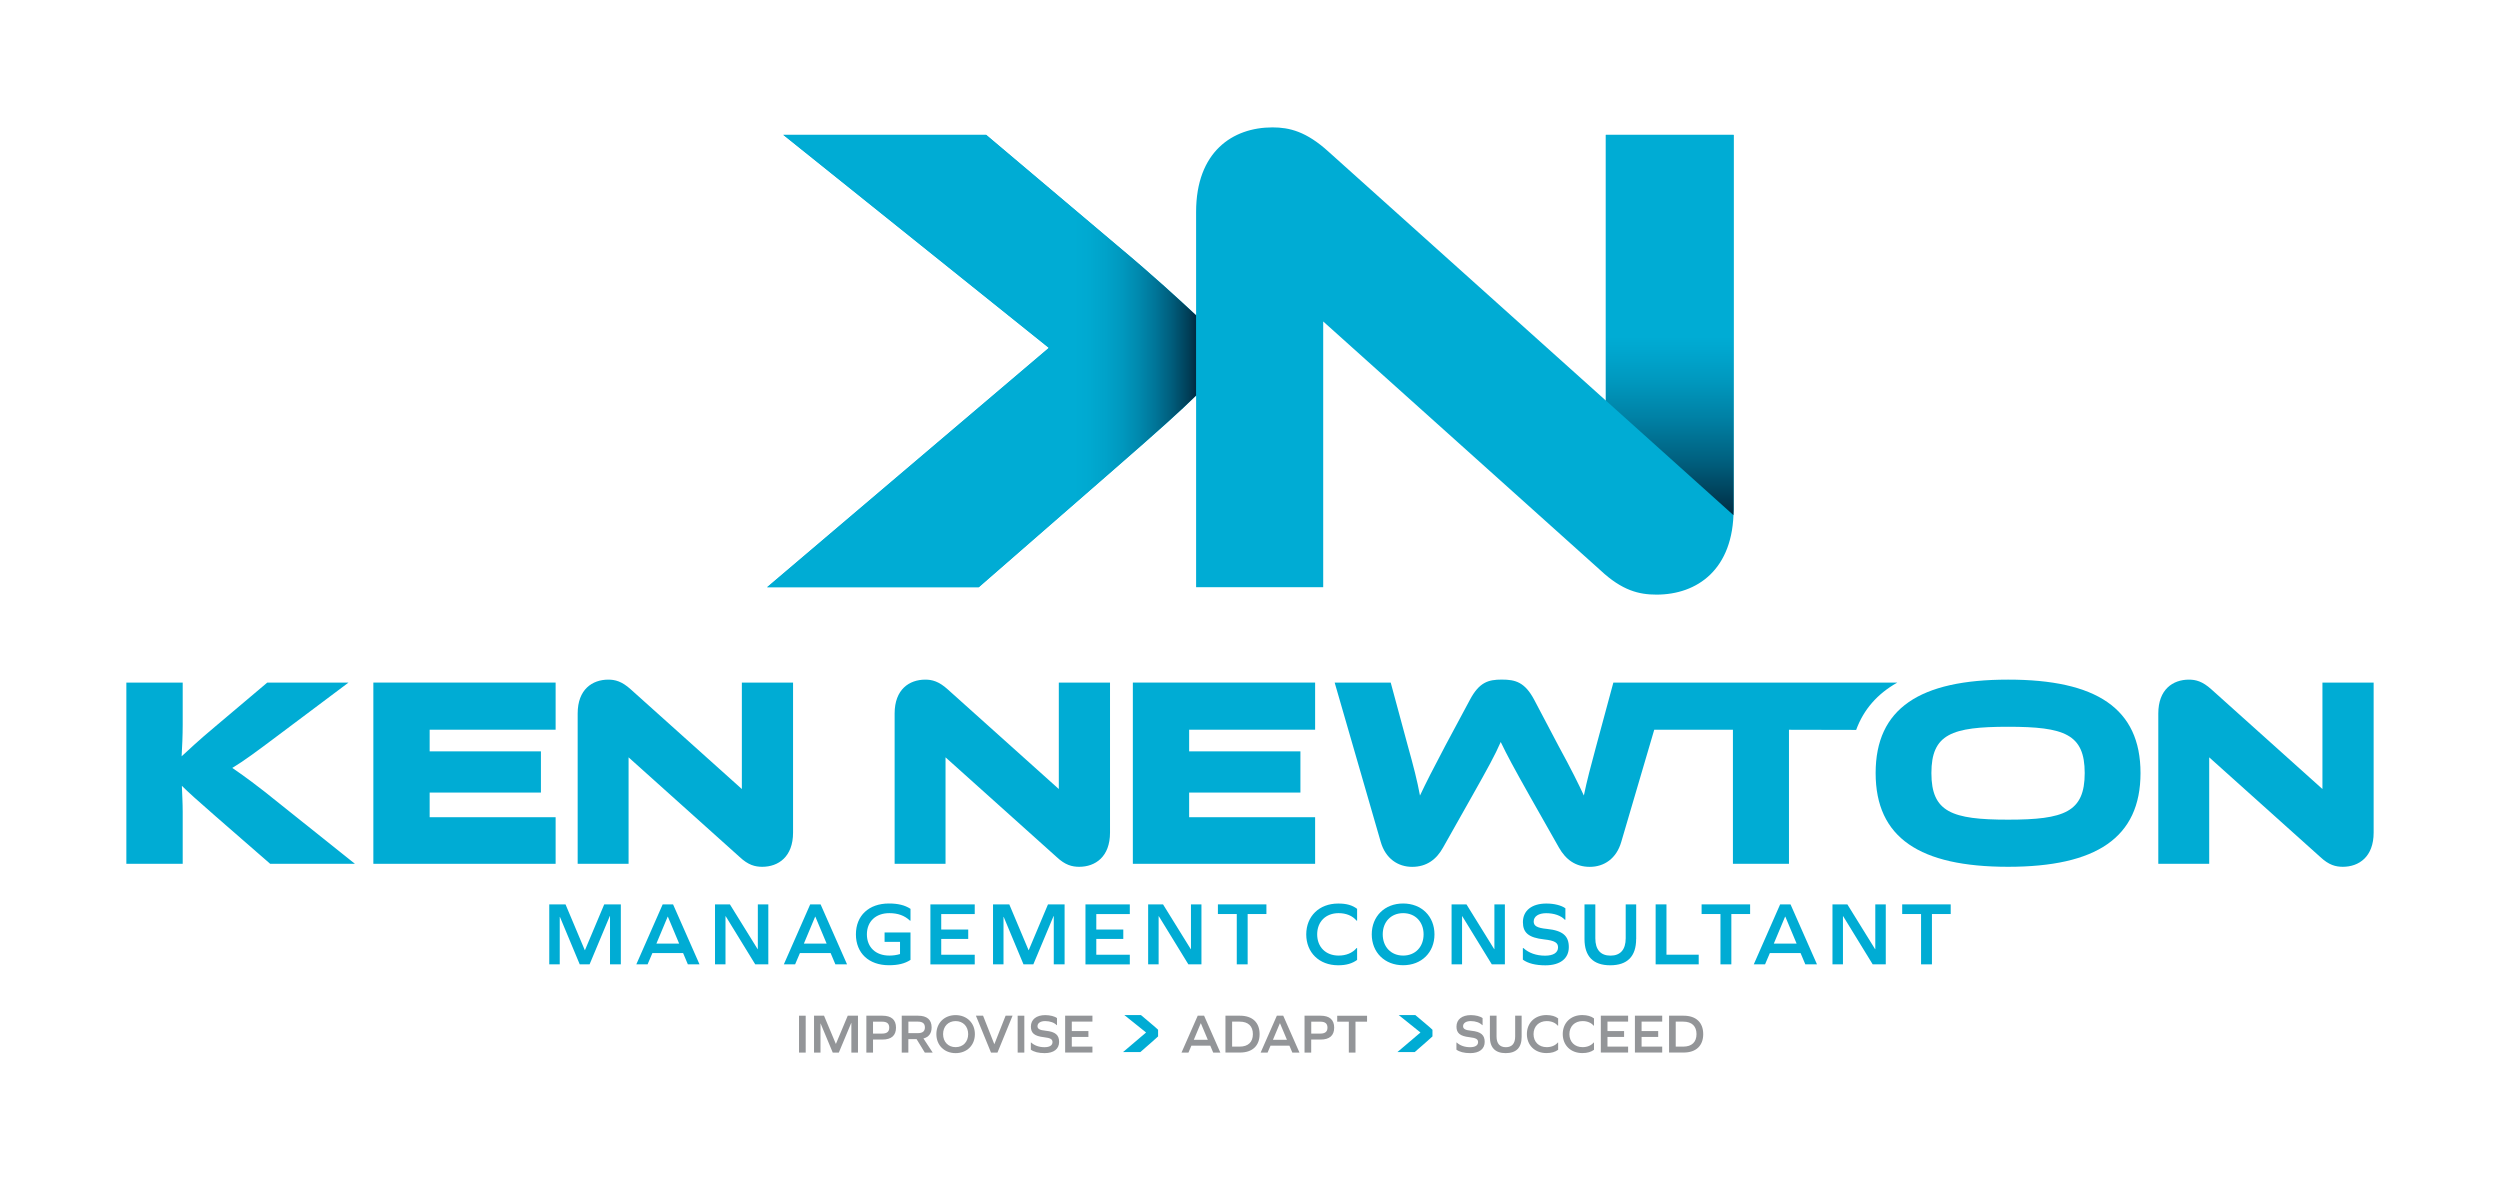 <?xml version="1.0" encoding="utf-8"?>
<!-- Generator: Adobe Illustrator 27.9.0, SVG Export Plug-In . SVG Version: 6.00 Build 0)  -->
<svg version="1.1" id="Layer_1" xmlns="http://www.w3.org/2000/svg" xmlns:xlink="http://www.w3.org/1999/xlink" x="0px" y="0px"
	 viewBox="0 0 510.24 240.94" style="enable-background:new 0 0 510.24 240.94;" xml:space="preserve">
<style type="text/css">
	.st0{fill:#002A41;}
	.st1{opacity:0.1;}
	.st2{fill:#D2EDF5;}
	.st3{fill:#C8E9F3;}
	.st4{fill:#00ACD4;}
	.st5{fill:#939598;}
	.st6{fill:url(#SVGID_1_);}
	.st7{fill:url(#SVGID_00000142874893497527950630000010720809828854561213_);}
	.st8{fill:url(#SVGID_00000123416432423925155420000003595925990133143736_);}
	.st9{fill:url(#SVGID_00000080917022390994249190000005572292488720953272_);}
	.st10{fill:#FFFFFF;}
	.st11{fill:url(#SVGID_00000095337054883955523800000017087030279506209458_);}
	.st12{fill:url(#SVGID_00000168833777417726111290000015296407027483027624_);}
	.st13{fill:url(#SVGID_00000011718179281323094960000000421158036851734202_);}
	.st14{fill:url(#SVGID_00000091731381351448328330000012936845004193103233_);}
	.st15{fill:url(#SVGID_00000183233734432463103330000011871914931891493257_);}
	.st16{fill:url(#SVGID_00000007405315209943079980000012386594140389318532_);}
	.st17{fill:url(#SVGID_00000057837168631487092770000016126859037668200583_);}
	.st18{fill:url(#SVGID_00000111178361984771491130000014136340128259695245_);}
	.st19{fill:url(#SVGID_00000096028931846786347760000007569371164423688854_);}
	.st20{fill:url(#SVGID_00000089574530296012368620000002203716851153754758_);}
	.st21{fill:url(#SVGID_00000115509639285691944800000013817179772928829098_);}
	.st22{fill:url(#SVGID_00000009560912275364061380000000282763866056137629_);}
	.st23{fill:url(#SVGID_00000082326278377145886990000005455442270198041013_);}
	.st24{fill:url(#SVGID_00000107577463215536399860000003529183493993772465_);}
	.st25{fill:url(#SVGID_00000101817474109549323830000000025652977434424763_);}
	.st26{fill:url(#SVGID_00000058575542004802812050000006113839399803156905_);}
</style>
<g>
	<g>
		<g>
			<path class="st4" d="M124.5,196.82v-9.86h-0.04l-4.13,9.86h-2.01l-4.04-9.68h-0.04v9.68h-2.14v-12.24h3.32l3.93,9.34h0.04
				l3.93-9.34h3.39v12.24H124.5z"/>
			<path class="st4" d="M139.42,194.52h-6.27l-0.98,2.3h-2.3l5.38-12.24h2.12l5.4,12.24h-2.38L139.42,194.52z M136.27,187.09
				l-2.3,5.49h4.64l-2.3-5.49H136.27z"/>
			<path class="st4" d="M154.14,196.82l-6.03-9.83h-0.04v9.83h-2.14v-12.24h3.04l5.66,9.14h0.04v-9.14h2.14v12.24H154.14z"/>
			<path class="st4" d="M169.53,194.52h-6.27l-0.98,2.3h-2.3l5.38-12.24h2.12l5.4,12.24h-2.38L169.53,194.52z M166.37,187.09
				l-2.3,5.49h4.64l-2.3-5.49H166.37z"/>
			<path class="st4" d="M176.93,190.7c0,2.64,1.81,4.33,4.57,4.33c0.81,0,1.53-0.11,2.19-0.31v-2.49h-3.15v-1.92h5.29v5.6
				c-1.16,0.76-2.54,1.09-4.41,1.09c-4.09,0-6.73-2.47-6.73-6.3s2.64-6.3,6.73-6.3c1.86,0,3.24,0.33,4.41,1.09v2.41h-0.11
				c-1.11-1.05-2.47-1.53-4.22-1.53C178.74,186.37,176.93,188.07,176.93,190.7z"/>
			<path class="st4" d="M197.61,189.71v1.92h-5.51v3.23h6.84v1.97h-9.05v-12.24h9.05v1.97h-6.84v3.15H197.61z"/>
			<path class="st4" d="M215.07,196.82v-9.86h-0.04l-4.13,9.86h-2.01l-4.04-9.68h-0.04v9.68h-2.14v-12.24h3.32l3.93,9.34h0.04
				l3.93-9.34h3.39v12.24H215.07z"/>
			<path class="st4" d="M229.26,189.71v1.92h-5.51v3.23h6.84v1.97h-9.05v-12.24h9.05v1.97h-6.84v3.15H229.26z"/>
			<path class="st4" d="M242.54,196.82l-6.03-9.83h-0.04v9.83h-2.14v-12.24h3.04l5.66,9.14h0.04v-9.14h2.14v12.24H242.54z"/>
			<path class="st4" d="M252.42,196.82v-10.27h-3.85v-1.97h9.9v1.97h-3.83v10.27H252.42z"/>
			<path class="st4" d="M276.98,185.49v2.41h-0.11c-0.83-1-2.12-1.53-3.67-1.53c-2.62,0-4.37,1.75-4.37,4.33
				c0,2.58,1.75,4.33,4.37,4.33c1.53,0,2.82-0.52,3.67-1.53h0.11v2.42c-1,0.72-2.19,1.09-3.87,1.09c-3.89,0-6.51-2.62-6.51-6.3
				s2.62-6.3,6.51-6.3C274.82,184.4,276,184.75,276.98,185.49z"/>
			<path class="st4" d="M292.77,190.7c0,3.69-2.64,6.3-6.4,6.3c-3.76,0-6.4-2.62-6.4-6.3s2.64-6.3,6.4-6.3
				C290.14,184.4,292.77,187.02,292.77,190.7z M282.21,190.7c0,2.56,1.7,4.33,4.17,4.33c2.47,0,4.17-1.77,4.17-4.33
				c0-2.56-1.7-4.33-4.17-4.33C283.91,186.37,282.21,188.14,282.21,190.7z"/>
			<path class="st4" d="M304.47,196.82l-6.03-9.83h-0.04v9.83h-2.14v-12.24h3.04l5.66,9.14H305v-9.14h2.14v12.24H304.47z"/>
			<path class="st4" d="M319.49,185.38v2.34h-0.11c-0.79-0.85-2.19-1.34-3.82-1.34c-1.55,0-2.54,0.66-2.54,1.7
				c0,0.87,0.64,1.31,2.71,1.51c3.26,0.33,4.46,1.46,4.46,3.71c0,2.34-1.77,3.72-4.79,3.72c-2.01,0-3.59-0.41-4.59-1.16v-2.36h0.11
				c1.11,1.01,2.64,1.55,4.42,1.55c1.7,0,2.65-0.61,2.65-1.7c0-0.94-0.66-1.38-2.84-1.62c-3.19-0.35-4.33-1.38-4.33-3.52
				c0-2.36,1.82-3.8,4.77-3.8C317.2,184.4,318.7,184.79,319.49,185.38z"/>
			<path class="st4" d="M333.93,191.65c0,3.54-1.79,5.36-5.29,5.36c-3.48,0-5.25-1.82-5.25-5.36v-7.06h2.21v6.91
				c0,2.32,1.07,3.54,3.1,3.54c2.01,0,3.1-1.22,3.1-3.54v-6.91h2.14V191.65z"/>
			<path class="st4" d="M337.91,196.82v-12.24h2.21v10.27h6.58v1.97H337.91z"/>
			<path class="st4" d="M351.14,196.82v-10.27h-3.85v-1.97h9.9v1.97h-3.83v10.27H351.14z"/>
			<path class="st4" d="M367.49,194.52h-6.27l-0.98,2.3h-2.3l5.38-12.24h2.12l5.4,12.24h-2.38L367.49,194.52z M364.33,187.09
				l-2.3,5.49h4.65l-2.3-5.49H364.33z"/>
			<path class="st4" d="M382.21,196.82l-6.03-9.83h-0.04v9.83H374v-12.24h3.04l5.66,9.14h0.04v-9.14h2.14v12.24H382.21z"/>
			<path class="st4" d="M392.08,196.82v-10.27h-3.85v-1.97h9.9v1.97h-3.83v10.27H392.08z"/>
		</g>
		<g>
			<path class="st4" d="M387.24,139.31h-57.96l-3.48,12.88c-1.11,4.09-1.94,7.24-2.54,10.17c-1.16-2.49-2.43-5.09-5.2-10.17
				l-4.92-9.34c-1.93-3.65-3.87-4.15-6.63-4.15c-2.71,0-4.59,0.5-6.52,4.15l-4.98,9.29c-2.54,4.81-3.98,7.63-5.2,10.23
				c-0.55-2.99-1.33-6.03-2.49-10.17l-3.48-12.88h-11.44l9.4,32.51c0.99,3.43,3.54,5.09,6.41,5.09c2.99,0,4.98-1.55,6.3-3.92
				l5.92-10.5c3.21-5.69,4.7-8.4,5.86-11.06c1.27,2.65,2.76,5.42,5.97,11.11l5.92,10.45c1.38,2.43,3.37,3.92,6.3,3.92
				c2.88,0,5.42-1.66,6.41-5.09l6.73-22.89h16.06v27.36h11.44v-27.36l13.71,0.03C380.37,144.78,383.18,141.59,387.24,139.31z"/>
			<g>
				<path class="st4" d="M72.44,176.3h-17.3l-11.17-9.73c-3.81-3.32-5.58-4.92-6.85-6.19c0.06,1.71,0.17,3.54,0.17,5.31v10.61h-11.5
					v-36.98h11.5v8.57c0,2.27-0.11,4.53-0.22,6.47c1.44-1.33,3.43-3.21,6.8-6.03l10.67-9.01h16.58l-14.15,10.61
					c-4.92,3.7-7.19,5.36-9.56,6.8c2.1,1.44,4.98,3.48,9.73,7.35L72.44,176.3z"/>
			</g>
			<g>
				<polygon class="st4" points="119.13,166.79 119.13,166.81 119.15,166.79 				"/>
				<polygon class="st4" points="113.4,166.79 87.69,166.79 87.69,161.76 110.4,161.76 110.4,153.35 87.69,153.35 87.69,148.93 
					113.4,148.93 113.4,139.31 76.2,139.31 76.2,176.3 113.4,176.3 				"/>
			</g>
			<polygon class="st4" points="268.41,166.79 242.7,166.79 242.7,161.76 265.41,161.76 265.41,153.35 242.7,153.35 242.7,148.93 
				268.41,148.93 268.41,139.31 231.21,139.31 231.21,176.3 268.41,176.3 			"/>
			<path class="st4" d="M150.96,174.91l-22.67-20.34v21.73H117.9v-30.68c0-4.92,2.99-6.91,6.25-6.91c1.38,0,2.76,0.33,4.59,1.99
				l22.67,20.34v-21.73h10.45v30.63c0,4.92-2.99,6.97-6.3,6.97C154.11,176.9,152.73,176.57,150.96,174.91z"/>
			<path class="st4" d="M215.65,174.91l-22.67-20.34v21.73h-10.39v-30.68c0-4.92,2.99-6.91,6.25-6.91c1.38,0,2.76,0.33,4.59,1.99
				l22.67,20.34v-21.73h10.45v30.63c0,4.92-2.99,6.97-6.3,6.97C218.8,176.9,217.42,176.57,215.65,174.91z"/>
			<path class="st4" d="M436.87,157.78c0,13.21-9.07,19.13-27.03,19.13c-18.02,0-27.03-5.92-27.03-19.13s9.01-19.07,27.03-19.07
				C427.8,138.7,436.87,144.56,436.87,157.78z M425.48,157.78c0-7.96-4.15-9.45-15.64-9.45c-11.5,0-15.65,1.49-15.65,9.45
				s4.15,9.51,15.65,9.51C421.34,167.29,425.48,165.74,425.48,157.78z"/>
			<path class="st4" d="M473.56,174.91l-22.67-20.34v21.73H440.5v-30.68c0-4.92,2.98-6.91,6.25-6.91c1.38,0,2.76,0.33,4.59,1.99
				L474,161.04v-21.73h10.45v30.63c0,4.92-2.99,6.97-6.3,6.97C476.71,176.9,475.33,176.57,473.56,174.91z"/>
		</g>
	</g>
	<g>
		<g>
			<path class="st5" d="M163.08,207.3h1.36v7.53h-1.36V207.3z"/>
			<path class="st5" d="M173.76,214.83v-6.07h-0.02l-2.54,6.07h-1.24l-2.48-5.95h-0.02v5.95h-1.32v-7.53h2.04l2.41,5.75h0.02
				l2.41-5.75h2.09v7.53H173.76z"/>
			<path class="st5" d="M180.1,207.3c1.83,0,2.77,0.83,2.77,2.44c0,1.6-0.94,2.43-2.77,2.43h-1.92v2.66h-1.36v-7.53H180.1z
				 M180.04,210.95c0.99,0,1.45-0.4,1.45-1.21c0-0.83-0.46-1.22-1.45-1.22h-1.86v2.44H180.04z"/>
			<path class="st5" d="M184.04,214.83v-7.53h3.33c1.83,0,2.77,0.82,2.77,2.39c0,1.21-0.57,1.97-1.67,2.26l1.89,2.88h-1.61
				l-1.68-2.75h-1.68v2.75H184.04z M187.33,210.86c0.98,0,1.44-0.39,1.44-1.17c0-0.79-0.46-1.18-1.44-1.18h-1.93v2.35H187.33z"/>
			<path class="st5" d="M198.97,211.06c0,2.27-1.62,3.88-3.93,3.88c-2.31,0-3.93-1.61-3.93-3.88c0-2.27,1.62-3.88,3.93-3.88
				C197.35,207.19,198.97,208.8,198.97,211.06z M192.48,211.06c0,1.58,1.04,2.66,2.56,2.66c1.52,0,2.56-1.09,2.56-2.66
				c0-1.58-1.04-2.66-2.56-2.66C193.52,208.4,192.48,209.49,192.48,211.06z"/>
			<path class="st5" d="M202.26,214.83l-3.08-7.53h1.46l2.29,5.8h0.02l2.29-5.8h1.42l-3.08,7.53H202.26z"/>
			<path class="st5" d="M207.7,207.3h1.36v7.53h-1.36V207.3z"/>
			<path class="st5" d="M215.73,207.79v1.44h-0.07c-0.49-0.52-1.35-0.83-2.35-0.83c-0.95,0-1.56,0.41-1.56,1.04
				c0,0.53,0.4,0.81,1.67,0.93c2.01,0.2,2.74,0.9,2.74,2.28c0,1.44-1.09,2.29-2.95,2.29c-1.24,0-2.21-0.25-2.82-0.71v-1.45h0.07
				c0.68,0.62,1.62,0.95,2.72,0.95c1.04,0,1.63-0.37,1.63-1.04c0-0.58-0.41-0.85-1.75-1c-1.96-0.22-2.66-0.85-2.66-2.17
				c0-1.45,1.12-2.34,2.94-2.34C214.33,207.19,215.25,207.42,215.73,207.79z"/>
			<path class="st5" d="M222.14,210.45v1.18h-3.39v1.98h4.21v1.21h-5.57v-7.53h5.57v1.21h-4.21v1.94H222.14z"/>
			<path class="st5" d="M247.01,213.41h-3.85l-0.6,1.42h-1.42l3.31-7.53h1.3l3.32,7.53h-1.46L247.01,213.41z M245.07,208.84
				l-1.42,3.38h2.86l-1.42-3.38H245.07z"/>
			<path class="st5" d="M253.08,207.3c2.54,0,4,1.39,4,3.76c0,2.37-1.46,3.76-4,3.76h-2.97v-7.53H253.08z M253.01,213.61
				c1.73,0,2.7-0.92,2.7-2.55c0-1.63-0.96-2.55-2.7-2.55h-1.54v5.1H253.01z"/>
			<path class="st5" d="M263.16,213.41h-3.85l-0.6,1.42h-1.42l3.31-7.53h1.3l3.32,7.53h-1.46L263.16,213.41z M261.22,208.84
				l-1.42,3.38h2.86l-1.42-3.38H261.22z"/>
			<path class="st5" d="M269.53,207.3c1.83,0,2.77,0.83,2.77,2.44c0,1.6-0.94,2.43-2.77,2.43h-1.92v2.66h-1.36v-7.53H269.53z
				 M269.48,210.95c0.99,0,1.45-0.4,1.45-1.21c0-0.83-0.46-1.22-1.45-1.22h-1.86v2.44H269.48z"/>
			<path class="st5" d="M275.29,214.83v-6.31h-2.37v-1.21h6.09v1.21h-2.36v6.31H275.29z"/>
			<path class="st5" d="M302.59,207.79v1.44h-0.07c-0.49-0.52-1.35-0.83-2.35-0.83c-0.95,0-1.56,0.41-1.56,1.04
				c0,0.53,0.4,0.81,1.67,0.93c2.01,0.2,2.74,0.9,2.74,2.28c0,1.44-1.09,2.29-2.95,2.29c-1.24,0-2.21-0.25-2.82-0.71v-1.45h0.07
				c0.68,0.62,1.62,0.95,2.72,0.95c1.04,0,1.63-0.37,1.63-1.04c0-0.58-0.41-0.85-1.75-1c-1.96-0.22-2.66-0.85-2.66-2.17
				c0-1.45,1.12-2.34,2.94-2.34C301.19,207.19,302.11,207.42,302.59,207.79z"/>
			<path class="st5" d="M310.56,211.64c0,2.18-1.1,3.3-3.25,3.3c-2.14,0-3.23-1.12-3.23-3.3v-4.34h1.36v4.25
				c0,1.43,0.66,2.18,1.9,2.18c1.24,0,1.9-0.75,1.9-2.18v-4.25h1.32V211.64z"/>
			<path class="st5" d="M318.01,207.85v1.49h-0.07c-0.51-0.61-1.3-0.94-2.26-0.94c-1.61,0-2.69,1.08-2.69,2.66
				c0,1.59,1.08,2.66,2.69,2.66c0.94,0,1.73-0.32,2.26-0.94h0.07v1.48c-0.61,0.44-1.35,0.67-2.38,0.67c-2.39,0-4-1.61-4-3.88
				c0-2.27,1.61-3.88,4-3.88C316.69,207.19,317.41,207.4,318.01,207.85z"/>
			<path class="st5" d="M325.33,207.85v1.49h-0.07c-0.51-0.61-1.3-0.94-2.26-0.94c-1.61,0-2.69,1.08-2.69,2.66
				c0,1.59,1.08,2.66,2.69,2.66c0.94,0,1.73-0.32,2.26-0.94h0.07v1.48c-0.61,0.44-1.35,0.67-2.38,0.67c-2.39,0-4-1.61-4-3.88
				c0-2.27,1.61-3.88,4-3.88C324,207.19,324.72,207.4,325.33,207.85z"/>
			<path class="st5" d="M331.47,210.45v1.18h-3.39v1.98h4.21v1.21h-5.57v-7.53h5.57v1.21h-4.21v1.94H331.47z"/>
			<path class="st5" d="M338.43,210.45v1.18h-3.39v1.98h4.21v1.21h-5.57v-7.53h5.57v1.21h-4.21v1.94H338.43z"/>
			<path class="st5" d="M343.62,207.3c2.54,0,4,1.39,4,3.76c0,2.37-1.46,3.76-4,3.76h-2.97v-7.53H343.62z M343.55,213.61
				c1.73,0,2.7-0.92,2.7-2.55c0-1.63-0.96-2.55-2.7-2.55h-1.54v5.1H343.55z"/>
		</g>
		<path class="st4" d="M236.37,210.18c-0.29-0.27-0.68-0.64-1.33-1.17l-2.18-1.84h-3.39l4.44,3.56l-4.71,4h3.53l2.28-1.99
			c0.73-0.63,1.09-0.96,1.35-1.21V210.18z"/>
		<path class="st4" d="M292.37,210.18c-0.29-0.27-0.68-0.64-1.33-1.17l-2.18-1.84h-3.39l4.44,3.56l-4.71,4h3.53l2.28-1.99
			c0.73-0.63,1.09-0.96,1.35-1.21V210.18z"/>
	</g>
	<g>
		<path class="st4" d="M327.74,27.52v54.23l-56.58-50.78c-4.55-4.14-8-4.97-11.45-4.97c-8.14,0-15.59,4.97-15.59,17.25v21.1
			c-3.53-3.27-8.37-7.78-16.21-14.33l-26.63-22.49h-41.4l54.2,43.47l-57.51,48.85h43.19l27.88-24.29
			c8.91-7.75,13.35-11.75,16.48-14.83v39.12h25.94V65.61l56.58,50.78c4.42,4.14,7.87,4.97,11.45,4.97c8.28,0,15.73-5.11,15.73-17.39
			V27.52H327.74z"/>
		<linearGradient id="SVGID_1_" gradientUnits="userSpaceOnUse" x1="156.555" y1="73.684" x2="244.11" y2="73.684">
			<stop  offset="0.372" style="stop-color:#00ACD4"/>
			<stop  offset="0.712" style="stop-color:#00ACD4"/>
			<stop  offset="0.716" style="stop-color:#00ACD4"/>
			<stop  offset="0.752" style="stop-color:#00A9D0"/>
			<stop  offset="0.79" style="stop-color:#00A2C9"/>
			<stop  offset="0.828" style="stop-color:#0098BE"/>
			<stop  offset="0.866" style="stop-color:#0089AE"/>
			<stop  offset="0.905" style="stop-color:#007598"/>
			<stop  offset="0.943" style="stop-color:#005D7C"/>
			<stop  offset="0.982" style="stop-color:#003F58"/>
			<stop  offset="1" style="stop-color:#002A41"/>
		</linearGradient>
		<path class="st6" d="M244.11,64.35c-3.53-3.27-8.37-7.78-16.21-14.33l-26.63-22.49h-41.4l54.2,43.47l-57.51,48.85h43.19
			l27.88-24.29c8.91-7.75,13.35-11.75,16.48-14.83V64.35z"/>
		
			<linearGradient id="SVGID_00000179648366892678671750000016582899549589970622_" gradientUnits="userSpaceOnUse" x1="340.791" y1="105.143" x2="340.791" y2="27.527">
			<stop  offset="0" style="stop-color:#002A41"/>
			<stop  offset="0.015" style="stop-color:#003249"/>
			<stop  offset="0.143" style="stop-color:#00607F"/>
			<stop  offset="0.257" style="stop-color:#0081A5"/>
			<stop  offset="0.352" style="stop-color:#0098BE"/>
			<stop  offset="0.426" style="stop-color:#00A5CD"/>
			<stop  offset="0.47" style="stop-color:#00ACD4"/>
			<stop  offset="0.474" style="stop-color:#00ACD4"/>
			<stop  offset="0.865" style="stop-color:#00ACD4"/>
		</linearGradient>
		<path style="fill:url(#SVGID_00000179648366892678671750000016582899549589970622_);" d="M353.79,105.14
			c0.02-0.39,0.04-0.76,0.04-1.16V27.53h-26.08v54.22L353.79,105.14z"/>
	</g>
</g>
</svg>
